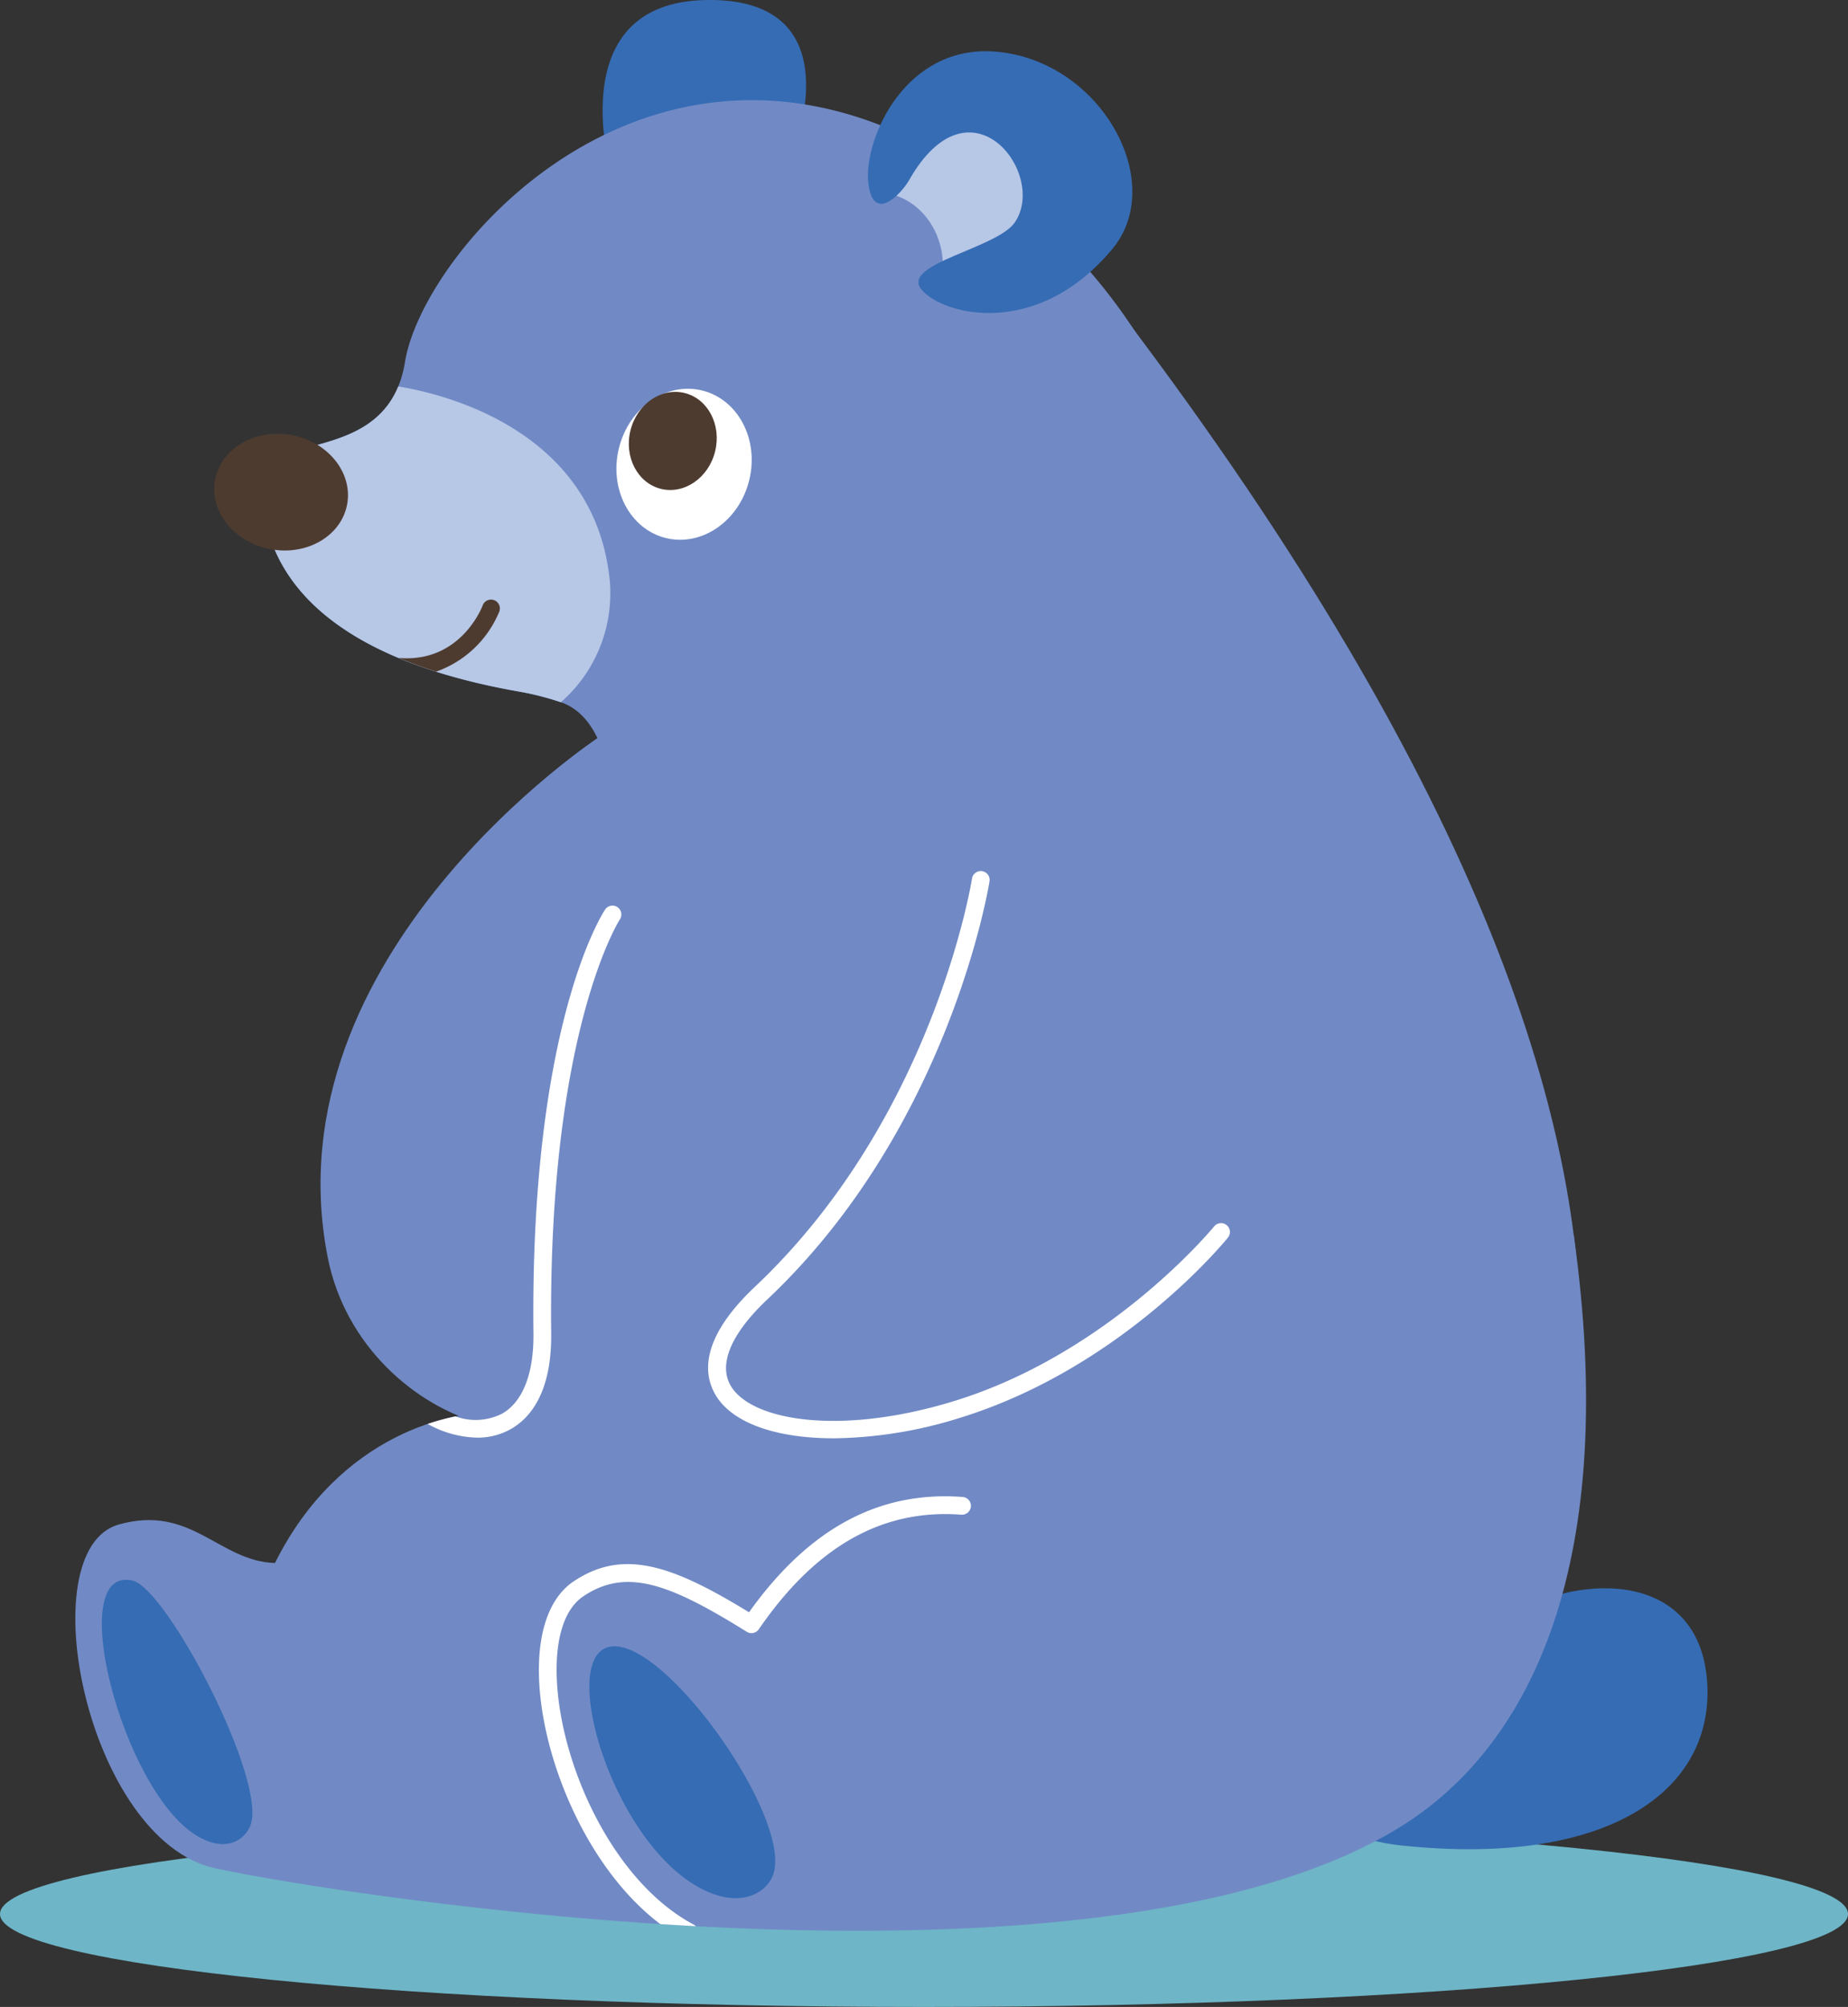<svg xmlns="http://www.w3.org/2000/svg" xmlns:xlink="http://www.w3.org/1999/xlink" width="198.173" height="215.211" viewBox="0 0 198.173 215.211"><rect x="0" y="0" width="198.173" height="215.211" fill="#333333" stroke="none"/><defs><clipPath id="a"><rect width="198.173" height="215.211" fill="none"/></clipPath><clipPath id="b"><path d="M51.827,123.116c-4.934-.368-17.165,2.237-24.072,16.1-6.011-.174-8.961-6.333-16.757-4.124-9.635,2.732-3.395,33.891,10.381,36.873,12.692,2.747,93.94,15.784,126.854-4.329,14.443-8.823,23.7-28.74,18.793-63.617Z" transform="translate(-6.346 -104.022)" fill="none"/></clipPath></defs><g clip-path="url(#a)"><path d="M198.173,163.376c0,5.5-44.362,9.967-99.086,9.967S0,168.88,0,163.376s44.362-9.967,99.086-9.967,99.086,4.463,99.086,9.967" transform="translate(0 41.868)" fill="#6eb5c7"/><path d="M131.168,136.741c8.037-4.772,20.433-4.607,21.276,7.035s-10.486,19.934-32.669,17.616,11.394-24.651,11.394-24.651" transform="translate(30.62 36.516)" fill="#366cb4"/><path d="M71.154,16.45S77.964-.238,61.917,0,51.861,19.343,51.861,19.343" transform="translate(13.855 0)" fill="#366cb4"/><path d="M51.827,123.116c-4.933-.368-17.167,2.235-24.072,16.1-6.009-.174-8.961-6.334-16.758-4.124-9.633,2.73-3.395,33.891,10.382,36.873,12.694,2.747,93.939,15.784,126.855-4.328,14.441-8.824,23.7-28.741,18.793-63.618" transform="translate(1.732 28.389)" fill="#718ac5"/><path d="M124.372,50.088c-4.4-8.946-10.745-28.53-35.093-38.605C60.783-.31,39.228,25.184,37.4,36.521S22.246,43.784,22.093,49.268s1.558,18.018,27.5,22.582a30.285,30.285,0,0,1,4.551,1.16c2.564.873,5.307,3.933,5.619,12.449C60.4,102.9,42.42,152.265,42.42,152.265s.957,28.546,60.125,32.386,54.816-67.437,21.827-134.563" transform="translate(6.027 2.303)" fill="#718ac5"/><path d="M36.679,32.555c-3.321,8.08-14.446,5.125-14.586,10.132-.153,5.484,1.558,18.018,27.5,22.58a30.315,30.315,0,0,1,4.524,1.153,15.518,15.518,0,0,0,5.132-14c-2.183-15.61-18.335-19.188-22.57-19.863" transform="translate(6.027 8.885)" fill="#b7c7e6"/><path d="M32.3,44.117c-.628,3.378-4.306,5.531-8.215,4.8s-6.572-4.056-5.945-7.435,4.306-5.528,8.217-4.8,6.571,4.054,5.943,7.435" transform="translate(4.925 9.973)" fill="#4e3b30"/><path d="M54.813,119.377s-21.948,74.5,17.076,78.269c19.8,1.913,32.611,7.5,60.088-11.087,21.407-14.476,52.748-58.906-28.692-163.735C93.315,9.99,54.813,119.377,54.813,119.377" transform="translate(13.281 5.943)" fill="#718ac5"/><path d="M52.2,39.118c-1.081,4.366,1.169,8.681,5.025,9.636s7.86-1.81,8.942-6.177S65,33.9,61.141,32.94s-7.86,1.81-8.942,6.177" transform="translate(14.172 8.939)" fill="#fff"/><path d="M80.823,27.383c1.526,1.928,6.216-.572,8.072-2.284,3.568-3.293,7.108-8.377,1.6-12.685-6.976-5.456-13.978-2.718-16.4,2.3A2.747,2.747,0,0,0,75.186,18.2c3.775.8,6.4,4.866,5.638,9.187" transform="translate(20.151 2.571)" fill="#b7c7e6"/><path d="M73.144,18.25c-.409-4.611,4.01-14.712,13.713-13.886,11.259.957,18.427,14.015,12.464,21.17-8.1,9.715-18.226,7.072-20.471,4.323s8.11-4.381,10.024-7.192c3.53-5.186-4.768-16.043-11.32-4.561-.962,1.685-4,4.757-4.411.146" transform="translate(19.955 1.178)" fill="#366cb4"/><path d="M88.687,74.127s-3.924,25.784-23.541,44.294c-12.79,12.069,2.407,18.221,21.007,12.486,17.173-5.294,28.306-19.026,28.306-19.026" transform="translate(16.488 20.231)" fill="#718ac5"/><path d="M73.12,134.205c-6.123,0-10.9-1.612-12.687-4.681-1.3-2.228-1.612-6.045,4.267-11.591C83.838,99.875,87.914,74.442,87.953,74.187a.95.95,0,1,1,1.879.286c-.039.261-4.2,26.321-23.828,44.842-3.877,3.658-5.274,6.945-3.929,9.252,2.2,3.765,11.774,5.406,24,1.634,16.682-5.143,27.737-18.582,27.846-18.717a.951.951,0,0,1,1.477,1.2c-.462.57-11.514,14.019-28.763,19.336a46.745,46.745,0,0,1-13.52,2.187" transform="translate(16.281 20.027)" fill="#fff"/><path d="M76.2,59.671S57.609,93.687,57.985,126.76c.2,17.584-26.483,10.857-30.218-8.245-6.37-32.58,29.2-55.83,29.2-55.83Z" transform="translate(7.37 16.285)" fill="#718ac5"/><path d="M53.431,138.858c6.37,1.862,17.907,18.818,15.925,24.328-.755,2.1-3.885,3.862-8.464,1.062-9.885-6.045-15.377-27.7-7.462-25.39" transform="translate(13.551 37.85)" fill="#366cb4"/><path d="M11.883,133.17c3.671.85,14.491,21.488,12.627,26.27-.606,1.554-2.682,3.009-5.867,1.017-7.948-4.975-14.143-29-6.76-27.288" transform="translate(2.341 36.321)" fill="#366cb4"/></g><g transform="translate(8.078 132.411)"><g clip-path="url(#b)"><path d="M61.558,173.764a.955.955,0,0,1-.446-.112c-9.174-4.879-15.176-17.9-15.68-27.677-.266-5.185,1.039-9.015,3.674-10.787,5.335-3.583,10.589-1.746,18.826,3.3,6.426-8.988,13.923-13.035,22.911-12.365a.95.95,0,1,1-.141,1.9c-8.492-.638-15.6,3.386-21.724,12.289a.947.947,0,0,1-1.286.269c-8.158-5.078-12.864-6.944-17.526-3.809-2.06,1.384-3.068,4.619-2.836,9.11.476,9.245,6.095,21.535,14.674,26.1a.951.951,0,0,1-.448,1.79" transform="translate(4.312 -98.01)" fill="#fff"/></g></g><g clip-path="url(#a)"><path d="M39.02,131.062a24.542,24.542,0,0,0-2.99.81,11.34,11.34,0,0,0,5.3,1.47,7.252,7.252,0,0,0,3.606-.913c2.019-1.143,4.409-3.851,4.338-10.261-.365-32.24,7.267-44.249,7.366-44.4a.951.951,0,0,0-1.584-1.053c-.328.5-8.058,12.489-7.685,45.476.048,4.277-1.148,7.326-3.372,8.585a6.3,6.3,0,0,1-4.98.288" transform="translate(9.833 20.821)" fill="#fff"/><path d="M43.807,50.567a.951.951,0,0,0-1.214.575c-.024.061-2.322,6.2-9.007,5.626,1.235.518,2.566,1.011,4.016,1.47a11.442,11.442,0,0,0,6.781-6.458.949.949,0,0,0-.575-1.214" transform="translate(9.166 13.785)" fill="#4e3b30"/><path d="M53.15,37.149c-.7,2.839.76,5.643,3.266,6.263s5.108-1.177,5.811-4.014-.76-5.643-3.266-6.264-5.108,1.177-5.811,4.015" transform="translate(14.458 9.01)" fill="#4e3b30"/></g></svg>
